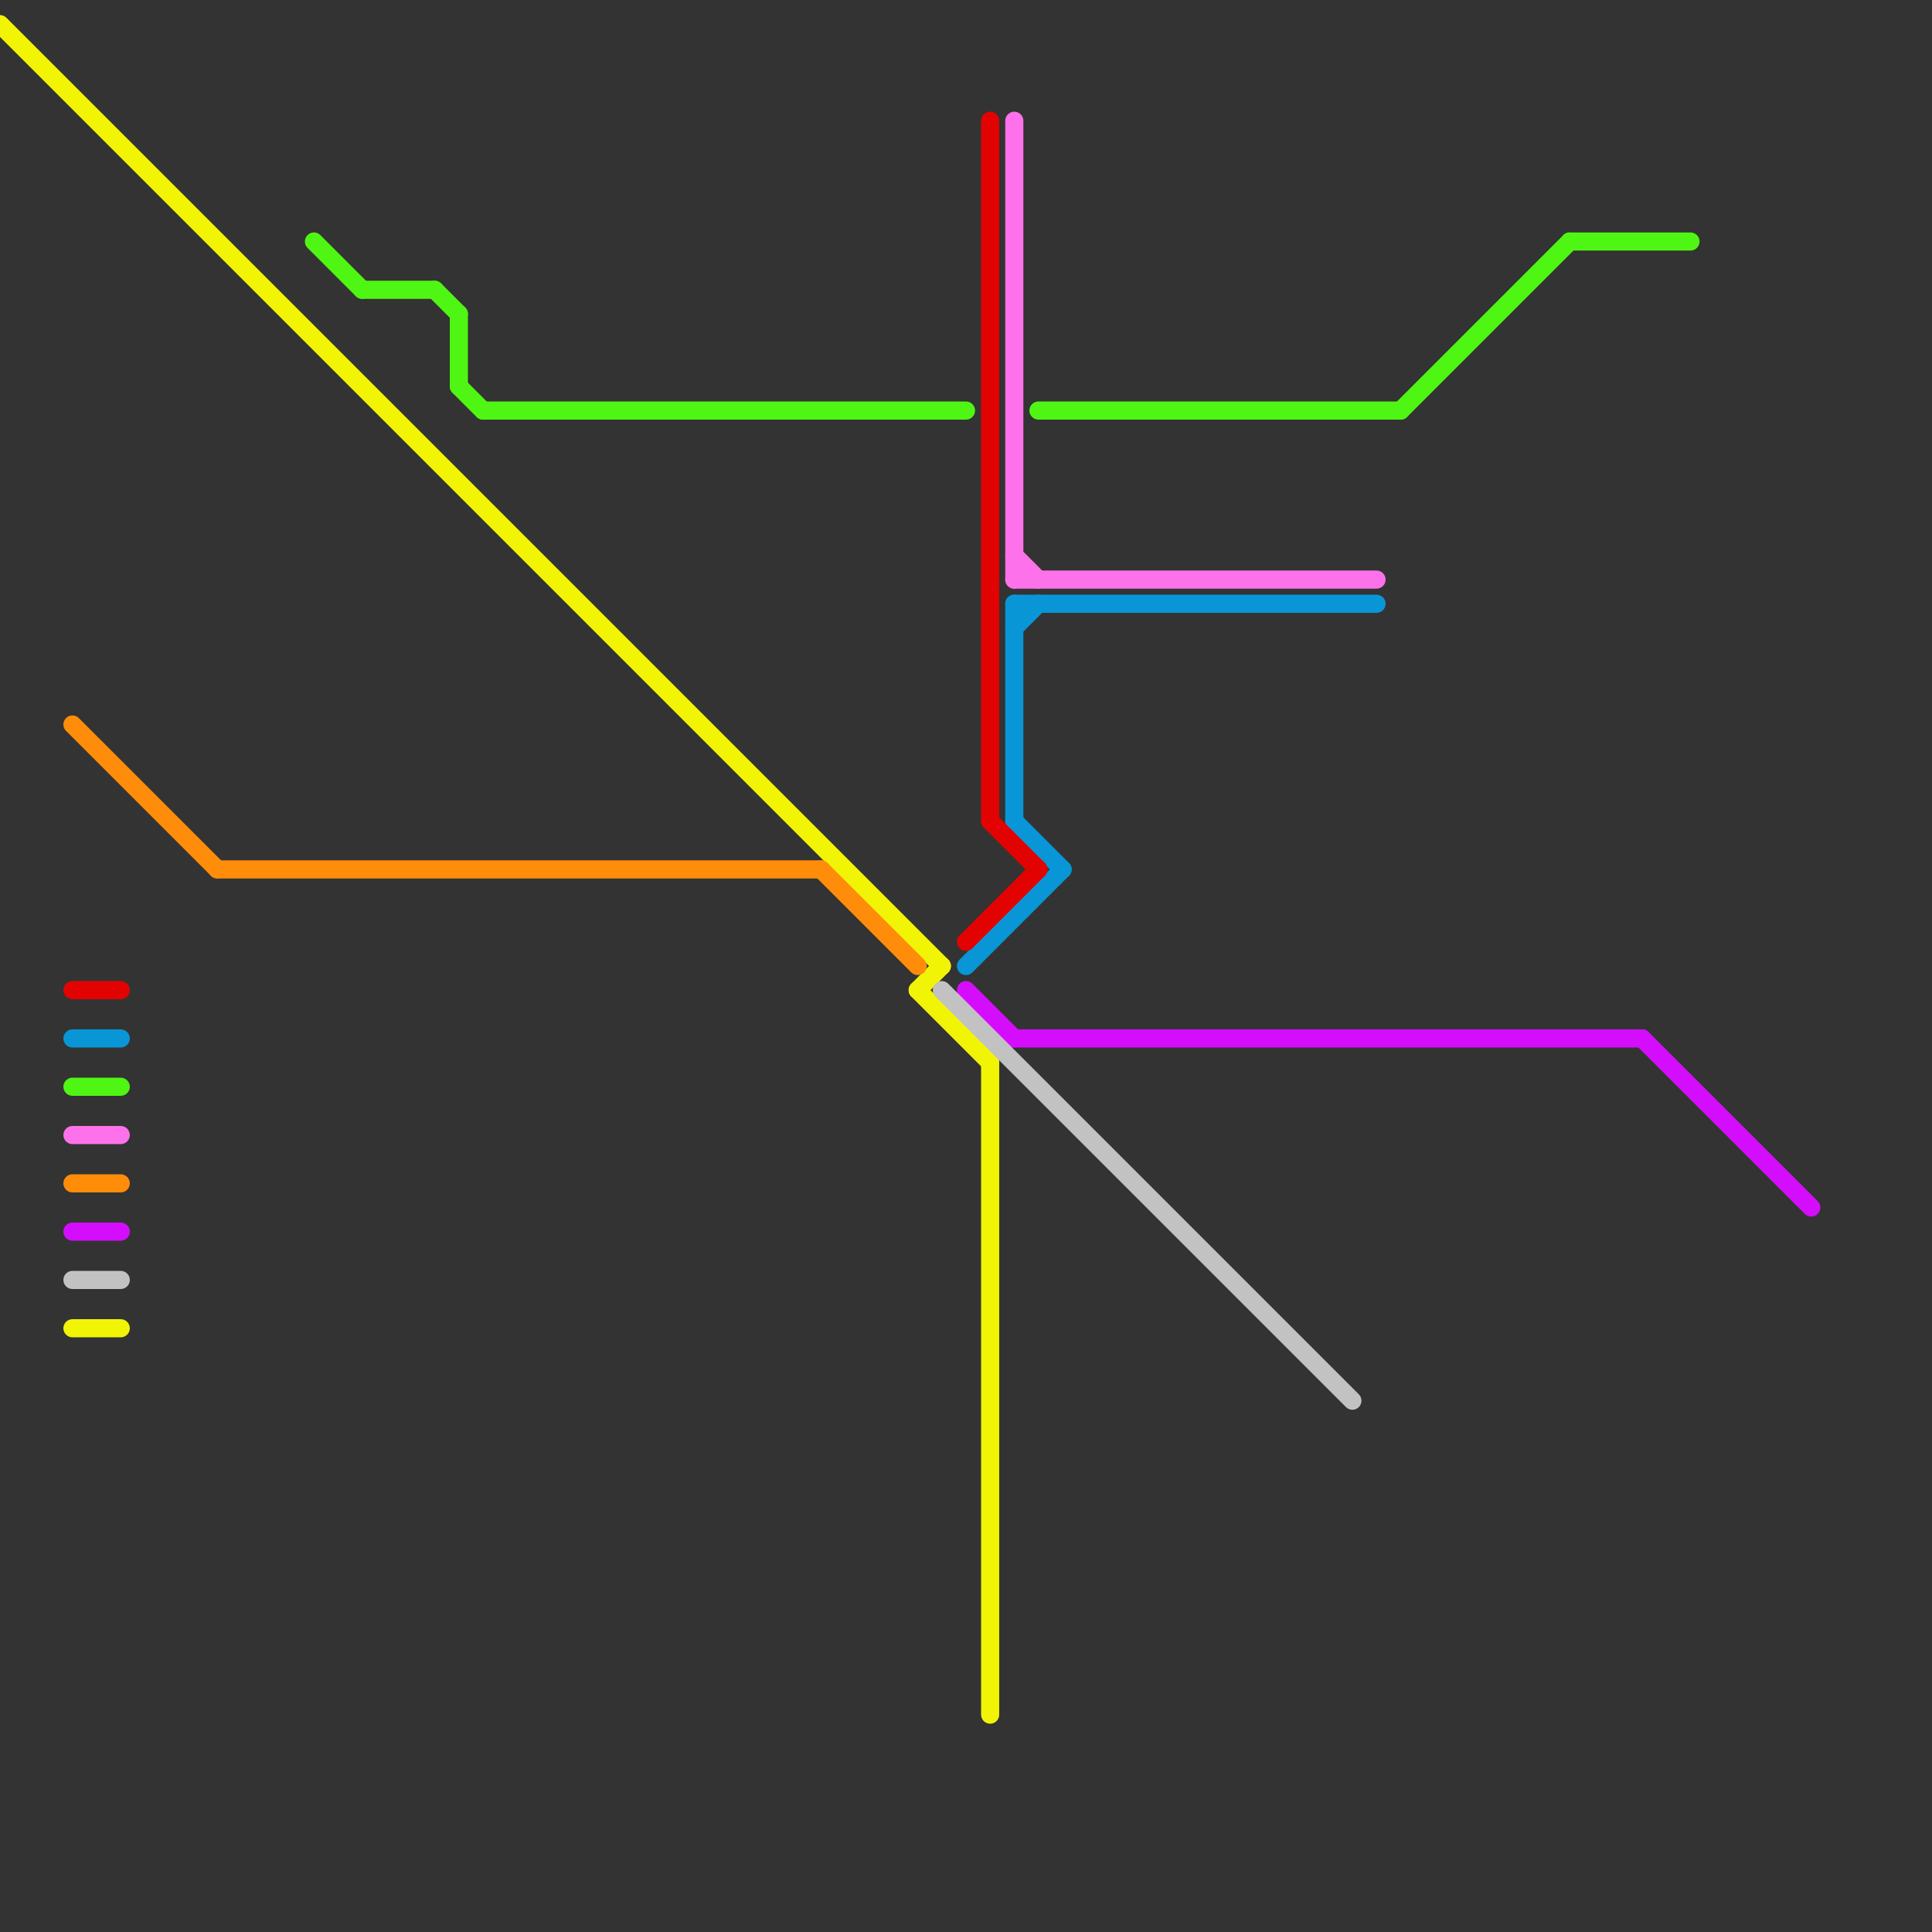 
<svg version="1.1" xmlns="http://www.w3.org/2000/svg" viewBox="0 0 80 80">
<rect x="0" y="0" width="80" height="80" fill="#333333" stroke="none"/>
<style>text { font: 1px Helvetica; font-weight: 600; white-space: pre; dominant-baseline: central; } line { stroke-width: 0.75; fill: none; stroke-linecap: round; stroke-linejoin: round; } .c0 { stroke: #0896d7 } .c1 { stroke: #f1f505 } .c2 { stroke: #e30202 } .c3 { stroke: #4ff613 } .c4 { stroke: #ff8d0a } .c5 { stroke: #d50dfd } .c6 { stroke: #c2c2c2 } .c7 { stroke: #fd72ea } .w2 { stroke-width: .75; }</style><defs><g id="wm-xf"><circle r="1.2" fill="#000"/><circle r="0.9" fill="#fff"/><circle r="0.6" fill="#000"/><circle r="0.3" fill="#fff"/></g><g id="wm"><circle r="0.6" fill="#000"/><circle r="0.3" fill="#fff"/></g><g id="csm-xf-e30202"><circle r="0.4" fill="#fff"/><circle r="0.2" fill="#e30202"/></g><g id="csm-xf-0896d7"><circle r="0.4" fill="#fff"/><circle r="0.2" fill="#0896d7"/></g><g id="csm-xf-4ff613"><circle r="0.4" fill="#fff"/><circle r="0.2" fill="#4ff613"/></g><g id="csm-xf-fd72ea"><circle r="0.4" fill="#fff"/><circle r="0.2" fill="#fd72ea"/></g><g id="csm-xf-ff8d0a"><circle r="0.4" fill="#fff"/><circle r="0.2" fill="#ff8d0a"/></g><g id="csm-xf-d50dfd"><circle r="0.4" fill="#fff"/><circle r="0.2" fill="#d50dfd"/></g><g id="csm-xf-c2c2c2"><circle r="0.4" fill="#fff"/><circle r="0.2" fill="#c2c2c2"/></g><g id="csm-xf-f1f505"><circle r="0.4" fill="#fff"/><circle r="0.2" fill="#f1f505"/></g></defs><line class="c0 " x1="42" y1="26" x2="43" y2="25"/><line class="c0 " x1="42" y1="34" x2="44" y2="36"/><line class="c0 " x1="3" y1="43" x2="5" y2="43"/><line class="c0 " x1="42" y1="25" x2="42" y2="34"/><line class="c0 " x1="40" y1="40" x2="44" y2="36"/><line class="c0 " x1="42" y1="25" x2="57" y2="25"/><line class="c1 " x1="41" y1="44" x2="41" y2="71"/><line class="c1 " x1="3" y1="55" x2="5" y2="55"/><line class="c1 " x1="38" y1="41" x2="41" y2="44"/><line class="c1 " x1="38" y1="41" x2="39" y2="40"/><line class="c1 " x1="0" y1="1" x2="39" y2="40"/><line class="c2 " x1="3" y1="41" x2="5" y2="41"/><line class="c2 " x1="40" y1="39" x2="43" y2="36"/><line class="c2 " x1="41" y1="34" x2="43" y2="36"/><line class="c2 " x1="41" y1="5" x2="41" y2="34"/><line class="c3 " x1="3" y1="45" x2="5" y2="45"/><line class="c3 " x1="58" y1="17" x2="65" y2="10"/><line class="c3 " x1="20" y1="17" x2="40" y2="17"/><line class="c3 " x1="19" y1="13" x2="19" y2="16"/><line class="c3 " x1="13" y1="10" x2="15" y2="12"/><line class="c3 " x1="18" y1="12" x2="19" y2="13"/><line class="c3 " x1="19" y1="16" x2="20" y2="17"/><line class="c3 " x1="65" y1="10" x2="70" y2="10"/><line class="c3 " x1="43" y1="17" x2="58" y2="17"/><line class="c3 " x1="15" y1="12" x2="18" y2="12"/><line class="c4 " x1="3" y1="30" x2="9" y2="36"/><line class="c4 " x1="9" y1="36" x2="34" y2="36"/><line class="c4 " x1="3" y1="49" x2="5" y2="49"/><line class="c4 " x1="34" y1="36" x2="38" y2="40"/><line class="c5 " x1="68" y1="43" x2="75" y2="50"/><line class="c5 " x1="3" y1="51" x2="5" y2="51"/><line class="c5 " x1="42" y1="43" x2="68" y2="43"/><line class="c5 " x1="40" y1="41" x2="42" y2="43"/><line class="c6 " x1="3" y1="53" x2="5" y2="53"/><line class="c6 " x1="39" y1="41" x2="56" y2="58"/><line class="c7 " x1="42" y1="24" x2="57" y2="24"/><line class="c7 " x1="3" y1="47" x2="5" y2="47"/><line class="c7 " x1="42" y1="5" x2="42" y2="24"/><line class="c7 " x1="42" y1="23" x2="43" y2="24"/>
</svg>

